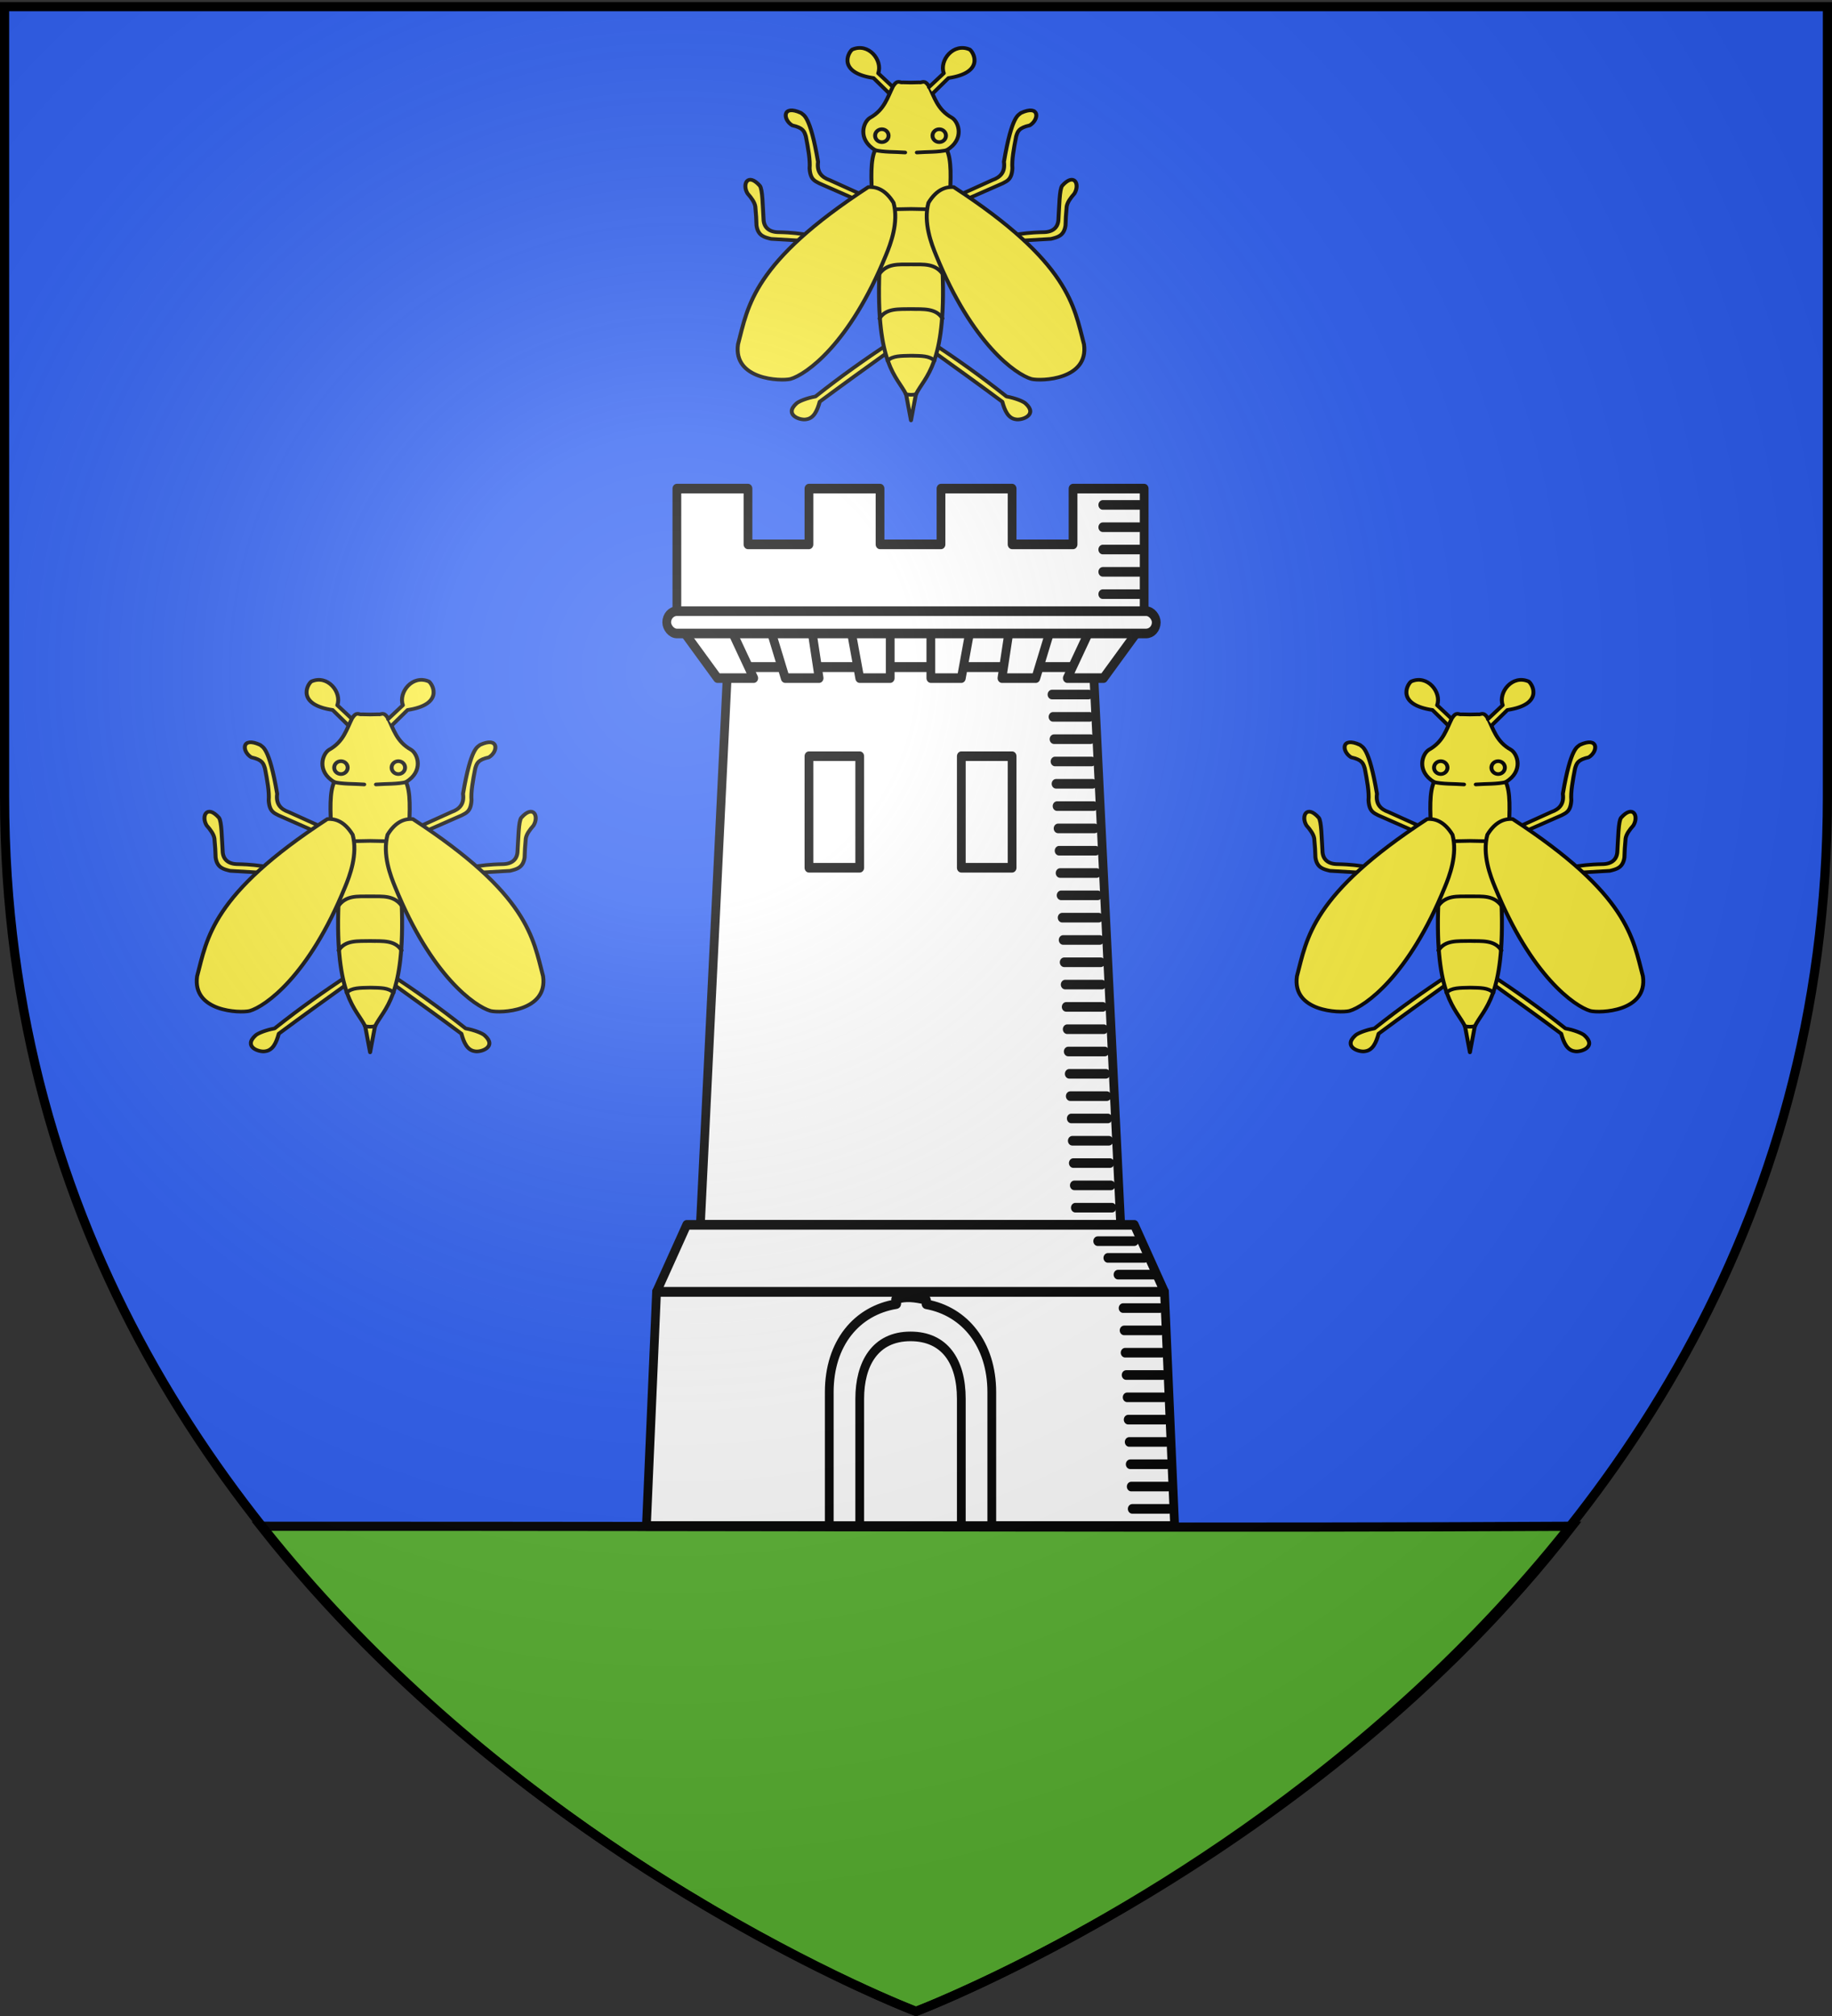 <svg xmlns="http://www.w3.org/2000/svg" xmlns:xlink="http://www.w3.org/1999/xlink" width="600" height="660" version="1.0"><rect width="100%" height="100%" fill="#333333" stroke="none"/><defs><linearGradient id="a"><stop offset="0" style="stop-color:white;stop-opacity:.314"/><stop offset=".19" style="stop-color:white;stop-opacity:.251"/><stop offset=".6" style="stop-color:#6b6b6b;stop-opacity:.125"/><stop offset="1" style="stop-color:black;stop-opacity:.125"/></linearGradient><linearGradient id="c"><stop offset="0" style="stop-color:#fd0000;stop-opacity:1"/><stop offset=".5" style="stop-color:#e77275;stop-opacity:.659"/><stop offset="1" style="stop-color:black;stop-opacity:.323"/></linearGradient><linearGradient id="b"><stop offset="0" style="stop-color:white;stop-opacity:.314"/><stop offset=".19" style="stop-color:white;stop-opacity:.251"/><stop offset=".6" style="stop-color:#6b6b6b;stop-opacity:.125"/><stop offset="1" style="stop-color:black;stop-opacity:.125"/></linearGradient><linearGradient id="e"><stop offset="0" style="stop-color:white;stop-opacity:.314"/><stop offset=".19" style="stop-color:white;stop-opacity:.251"/><stop offset=".6" style="stop-color:#6b6b6b;stop-opacity:.125"/><stop offset="1" style="stop-color:black;stop-opacity:.125"/></linearGradient><linearGradient id="d"><stop offset="0" style="stop-color:#fd0000;stop-opacity:1"/><stop offset=".5" style="stop-color:#e77275;stop-opacity:.659"/><stop offset="1" style="stop-color:black;stop-opacity:.323"/></linearGradient><linearGradient id="f"><stop offset="0" style="stop-color:#fff;stop-opacity:0"/><stop offset="1" style="stop-color:#fff;stop-opacity:1"/></linearGradient><linearGradient id="g"><stop offset="0" style="stop-color:#fff;stop-opacity:.314"/><stop offset=".19" style="stop-color:#fff;stop-opacity:.251"/><stop offset=".6" style="stop-color:#6b6b6b;stop-opacity:.125"/><stop offset="1" style="stop-color:#000;stop-opacity:.125"/></linearGradient><linearGradient id="h"><stop offset="0" style="stop-color:#fd0000;stop-opacity:1"/><stop offset=".5" style="stop-color:#e77275;stop-opacity:.659"/><stop offset="1" style="stop-color:black;stop-opacity:.323"/></linearGradient><linearGradient id="i"><stop offset="0" style="stop-color:white;stop-opacity:.314"/><stop offset=".19" style="stop-color:white;stop-opacity:.251"/><stop offset=".6" style="stop-color:#6b6b6b;stop-opacity:.125"/><stop offset="1" style="stop-color:black;stop-opacity:.125"/></linearGradient><radialGradient xlink:href="#a" id="t" cx="221.445" cy="226.331" r="300" fx="221.445" fy="226.331" gradientTransform="matrix(1.353 0 0 1.349 -77.63 -85.747)" gradientUnits="userSpaceOnUse"/></defs><g style="display:inline"><path d="M300 658.5s298.5-112.32 298.5-397.772V2.176H1.5v258.552C1.5 546.18 300 658.5 300 658.5z" style="fill:#2b5df2;fill-opacity:1;fill-rule:evenodd;stroke:none;stroke-width:1px;stroke-linecap:butt;stroke-linejoin:miter;stroke-opacity:1"/><g style="display:inline"><path d="M0 0h600v660H0z" style="fill:none;stroke:none"/></g><path d="M300 658.5s130.353-49.721 214.831-158.824c-114.445.622-214.831 0-429.313-.01C172.098 609.71 300 658.5 300 658.5z" style="fill:#5ab532;fill-opacity:1;fill-rule:evenodd;stroke:#000;stroke-width:3;stroke-miterlimit:4;stroke-opacity:1;stroke-dasharray:none"/><g style="stroke:#000;stroke-width:2.166;stroke-miterlimit:4;stroke-opacity:1;stroke-dasharray:none"><g style="stroke:#000;stroke-width:2.166;stroke-miterlimit:4;stroke-opacity:1;stroke-dasharray:none"><g style="stroke:#000;stroke-width:.861;stroke-miterlimit:4;stroke-opacity:1;stroke-dasharray:none" transform="matrix(3.327 0 0 3.652 -44.382 -78.983)"><path d="m84.972 81.428-2.687 50h41.375l-2.688-50h-36z" style="fill:#fff;fill-rule:evenodd;stroke:#000;stroke-width:.861;stroke-linecap:butt;stroke-linejoin:miter;stroke-miterlimit:4;stroke-opacity:1;stroke-dasharray:none"/><path d="m77.972 137.428-1 21h52l-1-21h-50z" style="fill:#fff;fill-rule:evenodd;stroke:#000;stroke-width:.861;stroke-linecap:butt;stroke-linejoin:round;stroke-miterlimit:4;stroke-opacity:1;stroke-dasharray:none"/><path d="M79.972 65.428v12h46v-12h-7v5h-6v-5h-7v5h-6v-5h-7v5h-6v-5h-7z" style="fill:#fff;fill-opacity:1;fill-rule:evenodd;stroke:#000;stroke-width:.861;stroke-linecap:round;stroke-linejoin:round;stroke-miterlimit:4;stroke-opacity:1;stroke-dasharray:none;stroke-dashoffset:0"/><path d="m79.972 77.428 5 3.988h36l5-3.988h-46z" style="fill:#fff;fill-opacity:1;fill-rule:evenodd;stroke:#000;stroke-width:.861;stroke-linecap:round;stroke-linejoin:round;stroke-miterlimit:4;stroke-opacity:1;stroke-dasharray:none"/><path id="j" d="m79.972 77.416 4 5h3.566l-2.566-5h-5z" style="fill:#fff;fill-rule:evenodd;stroke:#000;stroke-width:.861;stroke-linecap:round;stroke-linejoin:round;stroke-miterlimit:4;stroke-opacity:1;stroke-dasharray:none"/><use xlink:href="#j" width="1" height="1" style="stroke:#000;stroke-width:.861;stroke-miterlimit:4;stroke-opacity:1;stroke-dasharray:none" transform="matrix(-1 0 0 1 205.945 0)"/><path id="k" d="m88.972 77.416 1.667 5h3.333l-.833-5h-4.167z" style="fill:#fff;fill-rule:evenodd;stroke:#000;stroke-width:.861;stroke-linecap:round;stroke-linejoin:round;stroke-miterlimit:4;stroke-opacity:1;stroke-dasharray:none"/><use xlink:href="#k" width="1" height="1" style="stroke:#000;stroke-width:.861;stroke-miterlimit:4;stroke-opacity:1;stroke-dasharray:none" transform="matrix(-1 0 0 1 205.945 0)"/><path id="l" d="M96.972 77.416h4v5h-3l-1-5z" style="fill:#fff;fill-rule:evenodd;stroke:#000;stroke-width:.861;stroke-linecap:butt;stroke-linejoin:round;stroke-miterlimit:4;stroke-opacity:1;stroke-dasharray:none"/><use xlink:href="#l" width="1" height="1" style="stroke:#000;stroke-width:.861;stroke-miterlimit:4;stroke-opacity:1;stroke-dasharray:none" transform="matrix(-1 0 0 1 205.945 0)"/><rect width="48.191" height="2" x="78.972" y="76.416" ry="1" style="fill:#fff;fill-opacity:1;fill-rule:evenodd;stroke:#000;stroke-width:.861;stroke-linecap:round;stroke-linejoin:round;stroke-miterlimit:4;stroke-opacity:1;stroke-dasharray:none;stroke-dashoffset:0"/><path id="m" d="M92.972 89.416h5v10h-5z" style="fill:#fff;fill-opacity:1;fill-rule:evenodd;stroke:#000;stroke-width:.861;stroke-linecap:round;stroke-linejoin:round;stroke-miterlimit:4;stroke-opacity:1;stroke-dasharray:none;stroke-dashoffset:0"/><use xlink:href="#m" width="1" height="1" x="15" style="stroke:#000;stroke-width:.861;stroke-miterlimit:4;stroke-opacity:1;stroke-dasharray:none"/><path id="n" d="M121.898 66.89h3.6" style="fill:none;stroke:#000;stroke-width:.861;stroke-linecap:round;stroke-linejoin:miter;stroke-miterlimit:4;stroke-opacity:1;stroke-dasharray:none"/><use xlink:href="#n" width="1" height="1" y="2" style="stroke:#000;stroke-width:.861;stroke-miterlimit:4;stroke-opacity:1;stroke-dasharray:none"/><use xlink:href="#n" width="1" height="1" y="4" style="stroke:#000;stroke-width:.861;stroke-miterlimit:4;stroke-opacity:1;stroke-dasharray:none"/><use xlink:href="#n" width="1" height="1" y="6" style="stroke:#000;stroke-width:.861;stroke-miterlimit:4;stroke-opacity:1;stroke-dasharray:none"/><use xlink:href="#n" width="1" height="1" y="8" style="stroke:#000;stroke-width:.861;stroke-miterlimit:4;stroke-opacity:1;stroke-dasharray:none"/><path d="M101.556 138.084c-.194.016.203.42.014.449-3.865.574-6.598 3.485-6.598 7.895v12h16v-12c0-4.293-2.659-7.255-6.44-7.878-.127-.02.11-.386-.02-.401-1.131-.231-1.977-.34-2.955-.065z" style="fill:#fff;fill-opacity:1;fill-rule:evenodd;stroke:#000;stroke-width:.861;stroke-miterlimit:4;stroke-opacity:1;stroke-dasharray:none"/><path d="M97.972 147.022v11.406h10v-11.406c0-3.372-1.648-5.592-5-5.594-3.5 0-5 2.478-5 5.594z" style="fill:#fff;fill-opacity:1;fill-rule:evenodd;stroke:#000;stroke-width:.861;stroke-miterlimit:4;stroke-opacity:1;stroke-dasharray:none"/><g id="p" style="stroke:#000;stroke-width:.861;stroke-miterlimit:4;stroke-opacity:1;stroke-dasharray:none" transform="translate(-262.028 -409.947)"><use xlink:href="#n" id="o" width="1" height="1" x="-5" y="17" style="stroke:#000;stroke-width:.861;stroke-miterlimit:4;stroke-opacity:1;stroke-dasharray:none" transform="translate(262.028 409.947)"/><use xlink:href="#o" width="1" height="1" x=".1" y="2" style="stroke:#000;stroke-width:.861;stroke-miterlimit:4;stroke-opacity:1;stroke-dasharray:none"/><use xlink:href="#o" width="1" height="1" x=".2" y="4" style="stroke:#000;stroke-width:.861;stroke-miterlimit:4;stroke-opacity:1;stroke-dasharray:none"/><use xlink:href="#o" width="1" height="1" x=".3" y="6" style="stroke:#000;stroke-width:.861;stroke-miterlimit:4;stroke-opacity:1;stroke-dasharray:none"/><use xlink:href="#o" width="1" height="1" x=".4" y="8" style="stroke:#000;stroke-width:.861;stroke-miterlimit:4;stroke-opacity:1;stroke-dasharray:none"/></g><use xlink:href="#p" width="1" height="1" x=".5" y="10" style="stroke:#000;stroke-width:.861;stroke-miterlimit:4;stroke-opacity:1;stroke-dasharray:none"/><use xlink:href="#p" width="1" height="1" x="1" y="20" style="stroke:#000;stroke-width:.861;stroke-miterlimit:4;stroke-opacity:1;stroke-dasharray:none"/><use xlink:href="#p" width="1" height="1" x="1.5" y="30" style="stroke:#000;stroke-width:.861;stroke-miterlimit:4;stroke-opacity:1;stroke-dasharray:none"/><use xlink:href="#p" width="1" height="1" x="2" y="40" style="stroke:#000;stroke-width:.861;stroke-miterlimit:4;stroke-opacity:1;stroke-dasharray:none"/><path d="m80.941 131.428-2.969 6h50l-2.968-6H80.94z" style="fill:#fff;fill-rule:evenodd;stroke:#000;stroke-width:.861;stroke-linecap:round;stroke-linejoin:round;stroke-miterlimit:4;stroke-opacity:1;stroke-dasharray:none"/><use xlink:href="#p" width="1" height="1" x="7" y="55" style="stroke:#000;stroke-width:.861;stroke-miterlimit:4;stroke-opacity:1;stroke-dasharray:none"/><use xlink:href="#p" width="1" height="1" x="7.5" y="65" style="stroke:#000;stroke-width:.861;stroke-miterlimit:4;stroke-opacity:1;stroke-dasharray:none"/><use xlink:href="#n" id="q" width="1" height="1" x="-.5" y="66" style="stroke:#000;stroke-width:.861;stroke-miterlimit:4;stroke-opacity:1;stroke-dasharray:none"/><use xlink:href="#q" width="1" height="1" x="1" y="1.5" style="stroke:#000;stroke-width:.861;stroke-miterlimit:4;stroke-opacity:1;stroke-dasharray:none"/><use xlink:href="#q" width="1" height="1" x="2" y="3" style="stroke:#000;stroke-width:.861;stroke-miterlimit:4;stroke-opacity:1;stroke-dasharray:none"/></g></g></g><g id="r"><g style="display:inline"><path d="M308.571 445.934c-16.984 12.226-34.706 25.61-55 43.035-6.655 1.292-12.855 4.042-14.455 5.724-9.71 9.416 2.891 14.126 7.491 13.026 5.661-.852 8.294-7.003 10.179-14.464 18.095-14.549 36.19-28.59 54.285-42.679M309.464 239.505l-11.785-12.5c-26.998-4.367-19.672-20.382-16.25-23.393 12.498-6.048 23.387 8.915 19.821 19.464l11.25 11.429M290.893 323.97l-26.607-13.036c-6.037-2.296-9.833-6.534-8.75-15-6.155-39.175-11.255-38.285-12.857-40.179-14.488-7.224-14.062 5.439-6.786 10.179 8.388 2.026 9.135 4.87 10.357 9.107 1.815 9.957 3.387 19.576 2.857 26.25.502 9.276 4.063 10.395 7.322 12.321l30 14.286M246.964 355.755c-6.603-.71-9.285-1.683-22.321-1.964-6.758-.332-10.443-4.372-10.536-10.893-.64-10.148-.694-24.51-2.857-27.322-9.046-10.983-13.66-1.325-9.286 6.429 2.92 3.571 5.336 7.143 5.893 10.714.548 6.179.821 11.262.893 15.536 1.159 8.753 6.215 9.714 11.071 11.071l25.536 1.608M343.744 445.934c16.985 12.226 34.706 25.61 55 43.035 6.656 1.292 12.856 4.042 14.456 5.724 9.71 9.416-2.892 14.126-7.492 13.026-5.66-.852-8.294-7.003-10.178-14.464-18.095-14.549-36.19-28.59-54.286-42.679" style="fill:#fcef3c;fill-opacity:1;fill-rule:nonzero;stroke:#000;stroke-width:3;stroke-linecap:round;stroke-linejoin:round;stroke-miterlimit:4;stroke-opacity:1;stroke-dasharray:none;stroke-dashoffset:0;marker:none;visibility:visible;display:inline;overflow:visible" transform="matrix(.431 0 0 .398 157.79 -64.801)"/><path d="m326.158 230.724 6.158-.148c2.395.602 3.907-2.773 7.5 3.215 4.18 8.781 6.318 19.235 17.586 25.992 5.164 3.554 9.515 17.667-4.015 26.508 3.659 7.682 3.125 23.75 2.143 40.714l-5.357 59.286c2.71 76.848-13.394 85.982-20.292 100.923l-3.723 21.398-3.723-21.398c-6.898-14.941-23.002-24.075-20.292-100.923l-5.357-59.286c-.982-16.963-1.516-33.032 2.143-40.714-13.53-8.84-9.179-22.954-4.016-26.508 11.269-6.757 13.406-17.21 17.587-25.992 3.593-5.988 5.104-2.613 7.5-3.215l6.158.148z" style="fill:#fcef3c;fill-opacity:1;fill-rule:nonzero;stroke:#000;stroke-width:3;stroke-linecap:round;stroke-linejoin:round;stroke-miterlimit:4;stroke-opacity:1;stroke-dashoffset:0;marker:none;visibility:visible;display:inline;overflow:visible" transform="matrix(.431 0 0 .398 157.79 -64.801)"/><path d="m361.423 323.97 26.607-13.036c6.037-2.296 9.833-6.534 8.75-15 6.155-39.175 11.255-38.285 12.857-40.179 14.487-7.224 14.062 5.439 6.786 10.179-8.388 2.026-9.136 4.87-10.357 9.107-1.815 9.957-3.388 19.576-2.858 26.25-.502 9.276-4.063 10.395-7.32 12.321l-30 14.286M405.351 355.755c6.604-.71 9.286-1.683 22.322-1.964 6.758-.332 10.443-4.372 10.535-10.893.64-10.148.695-24.51 2.858-27.322 9.046-10.983 13.66-1.325 9.285 6.429-2.919 3.571-5.336 7.143-5.893 10.714-.547 6.179-.82 11.262-.892 15.536-1.16 8.753-6.215 9.714-11.072 11.071l-25.536 1.608" style="fill:#fcef3c;fill-opacity:1;fill-rule:nonzero;stroke:#000;stroke-width:3;stroke-linecap:round;stroke-linejoin:round;stroke-miterlimit:4;stroke-opacity:1;stroke-dasharray:none;stroke-dashoffset:0;marker:none;visibility:visible;display:inline;overflow:visible" transform="matrix(.431 0 0 .398 157.79 -64.801)"/><path d="M298.393 286.201c6.95 1.91 15.504 1.417 23.303 2.054" style="fill:none;stroke:#000;stroke-width:3;stroke-linecap:round;stroke-linejoin:round;stroke-miterlimit:4;stroke-opacity:1;stroke-dasharray:none;stroke-dashoffset:0;marker:none;visibility:visible;display:inline;overflow:visible" transform="matrix(.431 0 0 .398 157.79 -64.801)"/><path d="m342.851 239.505 11.786-12.5c26.997-4.367 19.671-20.382 16.25-23.393-12.498-6.048-23.387 8.915-19.821 19.464l-11.25 11.429" style="fill:#fcef3c;fill-opacity:1;fill-rule:nonzero;stroke:#000;stroke-width:3;stroke-linecap:round;stroke-linejoin:round;stroke-miterlimit:4;stroke-opacity:1;stroke-dasharray:none;stroke-dashoffset:0;marker:none;visibility:visible;display:inline;overflow:visible" transform="matrix(.431 0 0 .398 157.79 -64.801)"/><path d="M308.097 273.66c.003 2.932-2.288 5.31-5.114 5.31-2.827 0-5.117-2.378-5.114-5.31-.003-2.93 2.287-5.308 5.114-5.308 2.826 0 5.116 2.378 5.114 5.309z" style="fill:none;stroke:#000;stroke-width:3;stroke-linecap:round;stroke-linejoin:round;stroke-miterlimit:4;stroke-opacity:1;stroke-dasharray:none" transform="matrix(.431 0 0 .398 158.226 -64.5)"/><path d="M308.097 273.66c.003 2.932-2.288 5.31-5.114 5.31-2.827 0-5.117-2.378-5.114-5.31-.003-2.93 2.287-5.308 5.114-5.308 2.826 0 5.116 2.378 5.114 5.309z" style="fill:none;stroke:#000;stroke-width:3;stroke-linecap:round;stroke-linejoin:round;stroke-miterlimit:4;stroke-opacity:1;stroke-dasharray:none" transform="matrix(-.431 0 0 .398 438.198 -64.5)"/><path d="M353.923 286.201c-6.95 1.91-15.504 1.417-23.304 2.054" style="fill:none;stroke:#000;stroke-width:3;stroke-linecap:round;stroke-linejoin:round;stroke-miterlimit:4;stroke-opacity:1;stroke-dasharray:none;stroke-dashoffset:0;marker:none;visibility:visible;display:inline;overflow:visible" transform="matrix(.431 0 0 .398 157.79 -64.801)"/><path d="m338.833 334.951-12.675-.267-12.676.267M350.976 389.237c-6.175-10.18-15.238-8.808-24.818-8.928-9.58.12-18.643-1.251-24.819 8.928M350.083 424.773c-5.088-8.68-14.693-7.53-23.66-7.768 0 0 8.967.238-.265 0-9.233.238-18.837-.912-23.926 7.768M343.923 459.505c-3.782-4.107-10.156-3.908-16.697-4.107 0 0 6.54.199-1.068 0-7.609.199-13.983 0-17.765 4.107" style="fill:none;stroke:#000;stroke-width:3;stroke-linecap:round;stroke-linejoin:round;stroke-miterlimit:4;stroke-opacity:1;stroke-dashoffset:0;marker:none;visibility:visible;display:inline;overflow:visible" transform="matrix(.431 0 0 .398 157.79 -64.801)"/><g style="fill:#fcef3c;fill-opacity:1;stroke:#000;stroke-width:3;stroke-linecap:round;stroke-linejoin:round;stroke-miterlimit:4;stroke-opacity:1;stroke-dasharray:none"><path d="M293.702 316.719c-88.135 62.096-91.326 98.001-98.995 129.3-3.844 29.125 32.45 30.48 39.9 28.536 11.86-3.674 45.015-28.663 72.48-101.773 3.42-8.954 9.907-26.946 5.808-43.184-6.602-11.714-13.951-13.22-19.193-12.88zM358.614 316.719c88.135 62.096 91.326 98.001 98.995 129.3 3.843 29.125-32.45 30.48-39.901 28.536-11.86-3.674-45.014-28.663-72.479-101.773-3.42-8.954-9.908-26.946-5.808-43.184 6.602-11.714 13.95-13.22 19.193-12.88z" style="fill:#fcef3c;fill-opacity:1;fill-rule:nonzero;stroke:#000;stroke-width:3;stroke-linecap:round;stroke-linejoin:round;stroke-miterlimit:4;stroke-opacity:1;stroke-dasharray:none;stroke-dashoffset:0;marker:none;visibility:visible;display:inline;overflow:visible" transform="matrix(.431 0 0 .398 157.79 -64.801)"/></g><path d="M322.232 487.094s1.942.447 3.884.447 3.884-.447 3.884-.447" style="fill:none;stroke:#000;stroke-width:3;stroke-linecap:round;stroke-linejoin:round;stroke-miterlimit:4;stroke-opacity:1;stroke-dasharray:none;stroke-dashoffset:0;marker:none;visibility:visible;display:inline;overflow:visible" transform="matrix(.431 0 0 .398 157.79 -64.801)"/></g></g><use xlink:href="#r" id="s" width="600" height="660" x="0" y="0" transform="translate(-177.15 206.888)"/><use xlink:href="#s" width="600" height="660" transform="translate(360.2)"/></g><path d="M300 658.5s298.5-112.32 298.5-397.772V2.176H1.5v258.552C1.5 546.18 300 658.5 300 658.5z" style="opacity:1;fill:url(#t);fill-opacity:1;fill-rule:evenodd;stroke:none;stroke-width:1px;stroke-linecap:butt;stroke-linejoin:miter;stroke-opacity:1"/><path d="M300 658.5S1.5 546.18 1.5 260.728V2.176h597v258.552C598.5 546.18 300 658.5 300 658.5z" style="opacity:1;fill:none;fill-opacity:1;fill-rule:evenodd;stroke:#000;stroke-width:3;stroke-linecap:butt;stroke-linejoin:miter;stroke-miterlimit:4;stroke-dasharray:none;stroke-opacity:1"/></svg>
